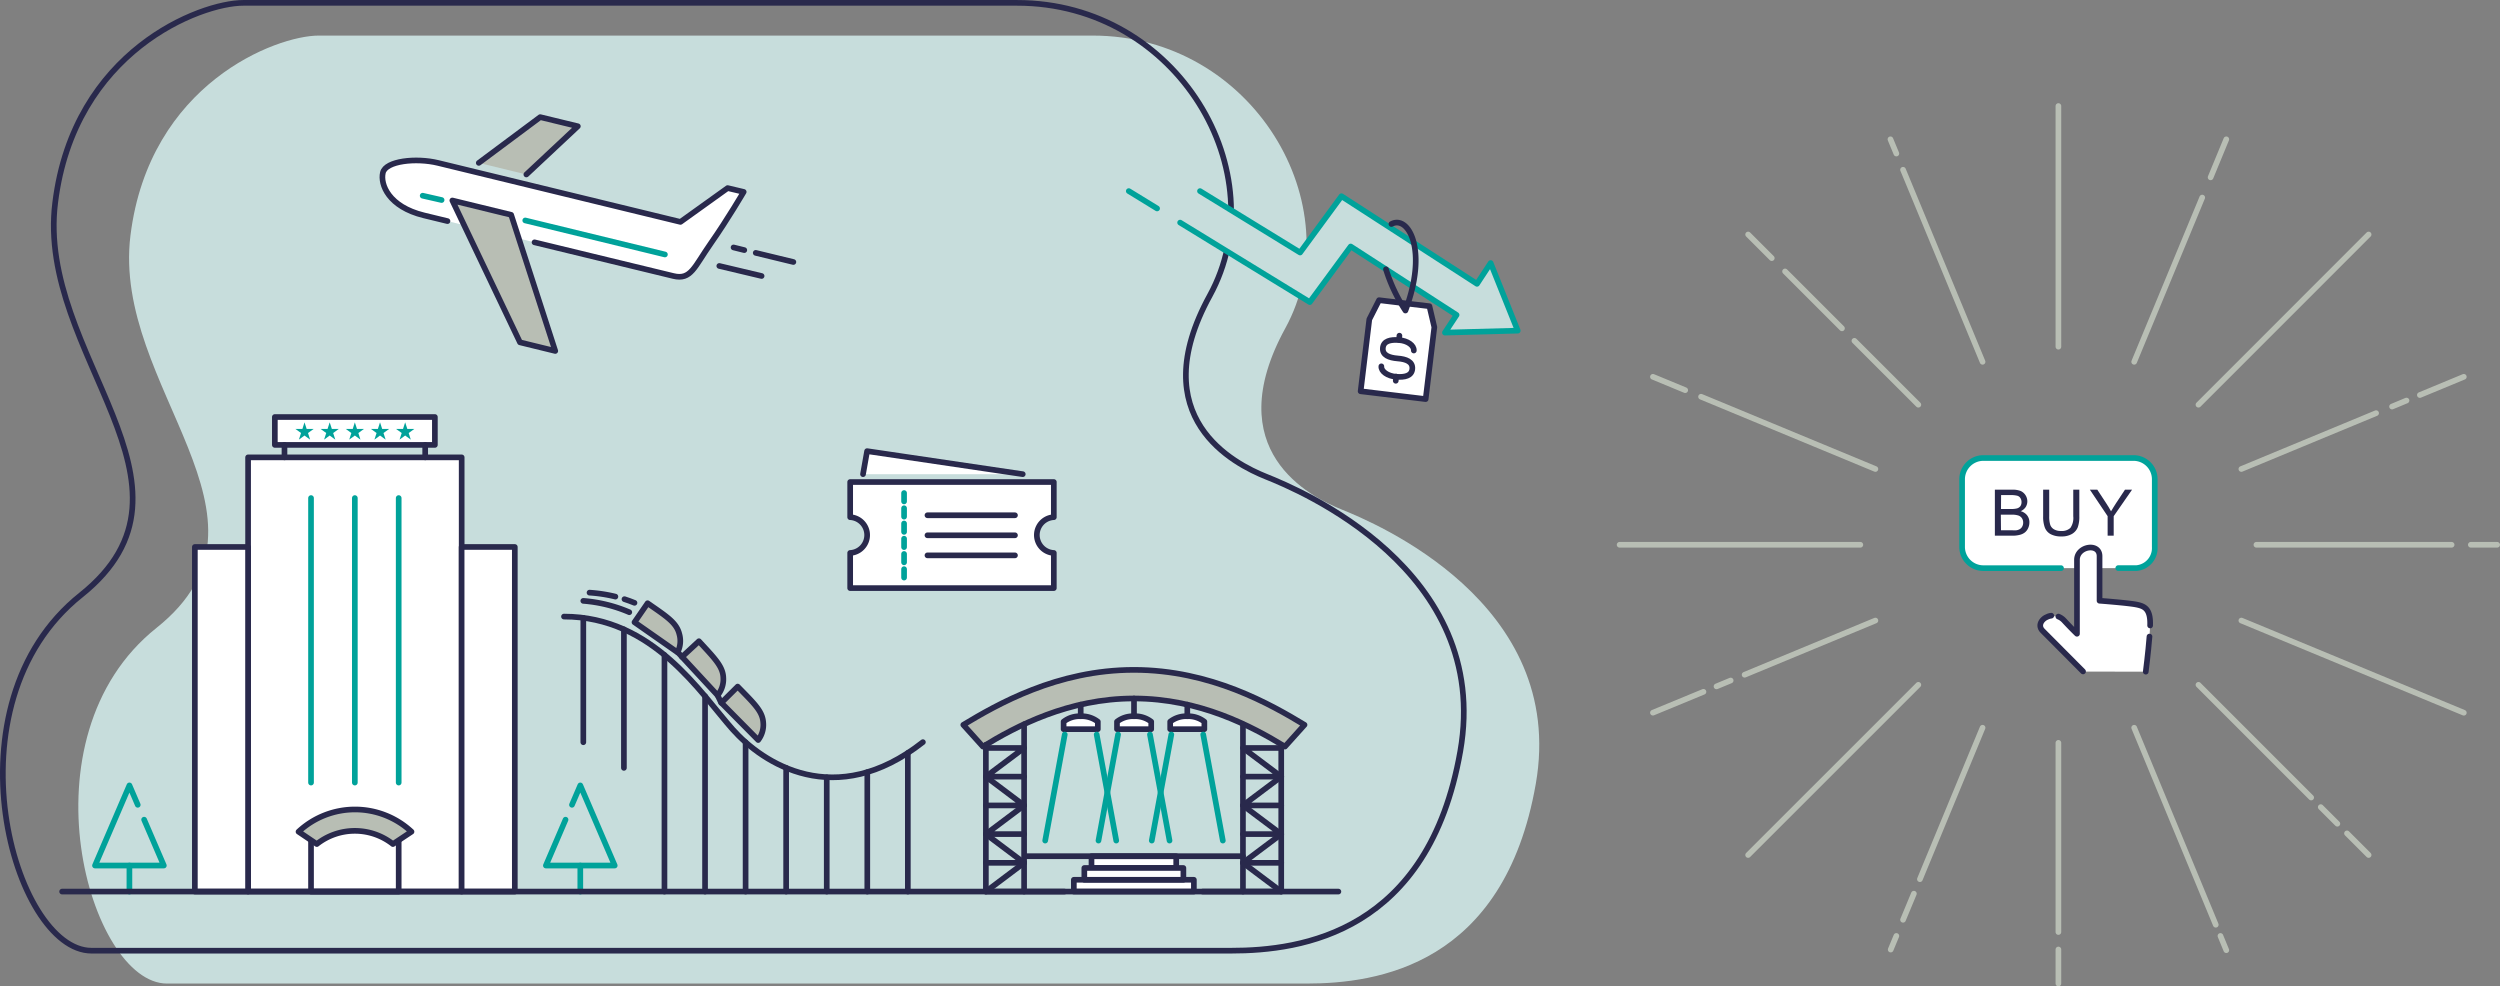 <svg xmlns="http://www.w3.org/2000/svg" viewBox="0 0 498.19 196.56"><rect x="0" y="0" width="498.19" height="196.56" fill="#808080" stroke="none"/><defs><style>.cls-1,.cls-11{fill:#c7dddc;}.cls-10,.cls-2,.cls-5{fill:none;}.cls-2,.cls-3,.cls-4{stroke:#29294c;}.cls-10,.cls-11,.cls-2,.cls-3,.cls-4,.cls-5,.cls-7{stroke-linecap:round;stroke-linejoin:round;stroke-width:1.13px;}.cls-3{fill:#b8beb4;}.cls-4,.cls-7,.cls-9{fill:#fff;}.cls-11,.cls-5,.cls-7{stroke:#00a29a;}.cls-6{fill:#00a29a;}.cls-8{fill:#29294c;}.cls-10{stroke:#b8beb4;}</style></defs><g id="レイヤー_2" data-name="レイヤー 2"><g id="イラスト"><path class="cls-1" d="M26,46.9C29.77,16.63,55.08,7.09,63.51,7.09H217.72c32.08,0,51.77,33.93,38.41,58.32s4.92,33.58,11.25,36.13,45,18.53,38.66,54.7S274.41,196,260.35,196H33.28c-15.46,0-29.52-49-2.1-70.87S22.22,77.18,26,46.9Z"/><path class="cls-2" d="M11,40.38C14.73,10.11,40,.57,48.47.57H202.68c32.08,0,51.77,33.93,38.41,58.32S246,92.46,252.34,95s45,18.53,38.66,54.7-31.63,39.75-45.69,39.75H18.24c-15.46,0-29.52-49-2.11-70.87S7.18,70.66,11,40.38Z"/><path class="cls-3" d="M226,139.19c13,0,23.43,5.52,30.06,9.59l3.9-4.34c-6.72-4.06-18.7-10.95-34-10.95s-27.25,6.89-34,10.95l3.91,4.34c6.62-4.07,17.1-9.59,30.06-9.59Z"/><polyline class="cls-2" points="196.46 148.43 196.46 177.67 212.12 177.67"/><line class="cls-2" x1="204.08" y1="177.67" x2="204.08" y2="144.33"/><polyline class="cls-2" points="196.46 149.05 204.08 149.05 196.46 154.77 204.08 154.77"/><polyline class="cls-2" points="196.46 160.5 204.08 160.5 196.46 154.77"/><polyline class="cls-2" points="204.08 166.22 196.46 166.22 204.08 160.5"/><polyline class="cls-2" points="196.46 166.22 204.08 171.94 196.46 171.94"/><line class="cls-2" x1="196.46" y1="177.67" x2="204.08" y2="171.94"/><polyline class="cls-2" points="255.32 148.43 255.32 177.67 239.66 177.67"/><line class="cls-2" x1="247.69" y1="177.67" x2="247.69" y2="144.33"/><polyline class="cls-2" points="255.32 149.05 247.69 149.05 255.32 154.77 247.69 154.77"/><polyline class="cls-2" points="255.32 160.5 247.69 160.5 255.32 154.77"/><polyline class="cls-2" points="247.69 166.22 255.32 166.22 247.69 160.5"/><polyline class="cls-2" points="255.32 166.22 247.69 171.94 255.32 171.94"/><line class="cls-2" x1="255.32" y1="177.67" x2="247.69" y2="171.94"/><rect class="cls-4" x="213.99" y="175.32" width="23.92" height="2.35"/><rect class="cls-4" x="217.51" y="170.62" width="16.88" height="2.35"/><rect class="cls-4" x="216.08" y="172.97" width="19.74" height="2.35"/><path class="cls-4" d="M226,142.73a5.18,5.18,0,0,0-3.41,1.08h0v1.49h6.82v-1.49A5.22,5.22,0,0,0,226,142.73Z"/><line class="cls-2" x1="225.98" y1="139.19" x2="225.98" y2="142.73"/><path class="cls-4" d="M215.36,142.73a5.18,5.18,0,0,0-3.41,1.08h0v1.49h6.82v-1.49A5.22,5.22,0,0,0,215.36,142.73Z"/><line class="cls-2" x1="215.36" y1="140.41" x2="215.36" y2="142.73"/><path class="cls-4" d="M236.6,142.73a5.18,5.18,0,0,0-3.41,1.08h0v1.49H240v-1.49A5.22,5.22,0,0,0,236.6,142.73Z"/><line class="cls-2" x1="236.6" y1="140.41" x2="236.6" y2="142.73"/><line class="cls-5" x1="222.8" y1="146.37" x2="218.9" y2="167.51"/><line class="cls-5" x1="233.06" y1="167.51" x2="229.16" y2="146.37"/><line class="cls-5" x1="233.42" y1="146.37" x2="229.52" y2="167.51"/><line class="cls-5" x1="243.68" y1="167.51" x2="239.77" y2="146.37"/><line class="cls-5" x1="212.18" y1="146.37" x2="208.28" y2="167.51"/><line class="cls-5" x1="222.44" y1="167.51" x2="218.54" y2="146.37"/><line class="cls-2" x1="204.21" y1="170.62" x2="247.69" y2="170.62"/><polyline class="cls-5" points="27.45 160.38 25.79 156.51 18.93 172.48 32.65 172.48 28.72 163.34"/><line class="cls-5" x1="25.79" y1="172.48" x2="25.79" y2="177.67"/><polyline class="cls-5" points="113.98 160.38 115.64 156.51 122.5 172.48 108.78 172.48 112.7 163.34"/><line class="cls-5" x1="115.64" y1="172.48" x2="115.64" y2="177.67"/><rect class="cls-4" x="54.77" y="83.1" width="31.89" height="5.56"/><rect class="cls-4" x="49.44" y="91.14" width="42.56" height="86.53"/><polyline class="cls-2" points="79.45 167.43 79.45 177.67 61.98 177.67 61.98 167.43"/><rect class="cls-4" x="38.83" y="109" width="10.6" height="68.67"/><rect class="cls-4" x="91.99" y="109" width="10.6" height="68.67"/><polygon class="cls-6" points="70.71 84.16 71.14 85.48 72.53 85.48 71.41 86.29 71.83 87.61 70.71 86.79 69.59 87.61 70.02 86.29 68.9 85.48 70.29 85.48 70.71 84.16"/><polygon class="cls-6" points="75.73 84.16 76.16 85.48 77.54 85.48 76.42 86.29 76.85 87.61 75.73 86.79 74.61 87.61 75.04 86.29 73.92 85.48 75.3 85.48 75.73 84.16"/><polygon class="cls-6" points="80.74 84.16 81.17 85.48 82.56 85.48 81.44 86.29 81.86 87.61 80.74 86.79 79.62 87.61 80.05 86.29 78.93 85.48 80.31 85.48 80.74 84.16"/><polygon class="cls-6" points="65.7 84.16 66.13 85.48 67.51 85.48 66.39 86.29 66.82 87.61 65.7 86.79 64.58 87.61 65.01 86.29 63.89 85.48 65.27 85.48 65.7 84.16"/><polygon class="cls-6" points="60.68 84.16 61.11 85.48 62.5 85.48 61.38 86.29 61.8 87.61 60.68 86.79 59.56 87.61 59.99 86.29 58.87 85.48 60.26 85.48 60.68 84.16"/><line class="cls-5" x1="70.71" y1="99.25" x2="70.71" y2="155.95"/><line class="cls-5" x1="61.98" y1="99.25" x2="61.98" y2="155.95"/><line class="cls-5" x1="79.45" y1="99.25" x2="79.45" y2="155.95"/><path class="cls-3" d="M63.13,168.2a12.25,12.25,0,0,1,15.17,0L82,165.74a16.51,16.51,0,0,0-22.51,0Z"/><line class="cls-2" x1="56.69" y1="88.66" x2="56.69" y2="91.14"/><line class="cls-2" x1="84.73" y1="88.66" x2="84.73" y2="91.14"/><path class="cls-2" d="M112.39,122.87c17.77,0,27.26,15.33,33.62,22.49,6,6.73,20.41,16.27,37.9,2.53"/><path class="cls-2" d="M116.24,119.74A28.9,28.9,0,0,1,125.4,122"/><path class="cls-2" d="M124.44,119.4c.69.22,1.37.47,2,.73"/><path class="cls-2" d="M117.48,118.1a30,30,0,0,1,5.15.79"/><line class="cls-2" x1="172.83" y1="177.67" x2="172.83" y2="153.87"/><line class="cls-2" x1="180.91" y1="177.67" x2="180.91" y2="150.04"/><line class="cls-2" x1="164.75" y1="177.67" x2="164.75" y2="154.9"/><line class="cls-2" x1="156.66" y1="177.67" x2="156.66" y2="153.02"/><line class="cls-2" x1="148.58" y1="177.67" x2="148.58" y2="147.91"/><line class="cls-2" x1="140.5" y1="177.67" x2="140.5" y2="138.73"/><line class="cls-2" x1="132.41" y1="177.67" x2="132.41" y2="130.52"/><line class="cls-2" x1="124.33" y1="153.02" x2="124.33" y2="125.42"/><line class="cls-2" x1="116.24" y1="147.91" x2="116.24" y2="123.12"/><path class="cls-3" d="M129.05,120.21,126.44,124l8.58,6a5,5,0,0,0,.35-3.66C134.81,124.08,132.88,122.87,129.05,120.21Z"/><path class="cls-3" d="M139.28,127.78l-3.37,3.12,7.09,7.66a5,5,0,0,0,1.14-3.5C144.06,132.81,142.44,131.21,139.28,127.78Z"/><path class="cls-3" d="M147,136.82l-3.25,3.23,7.34,7.42a5,5,0,0,0,1-3.54C151.92,141.68,150.24,140.14,147,136.82Z"/><line class="cls-2" x1="135.02" y1="129.93" x2="135.91" y2="130.9"/><line class="cls-2" x1="143" y1="138.56" x2="143.71" y2="140.05"/><polyline class="cls-3" points="104.89 34.77 115.15 25.16 107.65 23.34 95.41 32.46"/><path class="cls-4" d="M106.52,48.29,134.18,55c3.52.86,4.16-1.78,7.5-6.55s6.52-10.21,6.52-10.21L145,37.48l-9.4,6.74L87.3,32.47c-4.39-1.07-10.45-.41-11,1.94s1.14,6.79,8.17,8.51l4.7,1.14"/><path class="cls-5" d="M88,39.86,84.23,39"/><path class="cls-5" d="M132.5,50.71l-27.83-6.78"/><path class="cls-2" d="M148.32,49.84l-2.14-.53"/><path class="cls-2" d="M158.1,52.21l-7.5-1.82"/><path class="cls-2" d="M151.77,55,143.34,53"/><polygon class="cls-3" points="101.86 42.81 90.14 39.95 103.62 68.22 110.65 69.94 101.86 42.81"/><path class="cls-4" d="M210,117.19v-7a3.57,3.57,0,0,1,0-7.13v-7H169.42v7a3.57,3.57,0,0,1,0,7.13v7Z"/><polyline class="cls-4" points="171.98 94.49 172.79 89.9 203.81 94.49"/><line class="cls-2" x1="184.82" y1="102.68" x2="202.26" y2="102.68"/><line class="cls-2" x1="184.82" y1="106.67" x2="202.26" y2="106.67"/><line class="cls-2" x1="184.82" y1="110.67" x2="202.26" y2="110.67"/><line class="cls-5" x1="180.16" y1="98.25" x2="180.16" y2="99.92"/><line class="cls-5" x1="180.16" y1="113.42" x2="180.16" y2="115.1"/><line class="cls-5" x1="180.16" y1="110.39" x2="180.16" y2="112.06"/><line class="cls-5" x1="180.16" y1="107.35" x2="180.16" y2="109.03"/><line class="cls-5" x1="180.16" y1="104.32" x2="180.16" y2="105.99"/><line class="cls-5" x1="180.16" y1="101.28" x2="180.16" y2="102.96"/><line class="cls-2" x1="266.71" y1="177.67" x2="12.38" y2="177.67"/><path class="cls-7" d="M422.12,113.21h3.63a4,4,0,0,0,3.64-4.22V95.49a4.23,4.23,0,0,0-4.22-4.22h-30A4.24,4.24,0,0,0,391,95.49V109a4.24,4.24,0,0,0,4.23,4.22h15.48"/><path class="cls-8" d="M397.53,106.75V97.58H401a4.36,4.36,0,0,1,1.69.27A2.29,2.29,0,0,1,404,99.92a2.13,2.13,0,0,1-.32,1.11,2.37,2.37,0,0,1-1,.84,2.38,2.38,0,0,1,1.28.83,2.23,2.23,0,0,1,.45,1.39,2.71,2.71,0,0,1-.27,1.2,2.27,2.27,0,0,1-.68.85,2.72,2.72,0,0,1-1,.45,5.67,5.67,0,0,1-1.48.16Zm1.22-5.32h2a4.47,4.47,0,0,0,1.16-.11,1.3,1.3,0,0,0,.7-.45,1.37,1.37,0,0,0,.23-.8,1.45,1.45,0,0,0-.22-.81,1.06,1.06,0,0,0-.62-.47,5.1,5.1,0,0,0-1.4-.13h-1.83Zm0,4.24H401a5.05,5.05,0,0,0,.83,0,1.93,1.93,0,0,0,.7-.25,1.34,1.34,0,0,0,.46-.51,1.59,1.59,0,0,0,.18-.77,1.55,1.55,0,0,0-.26-.89,1.41,1.41,0,0,0-.73-.53,4.24,4.24,0,0,0-1.34-.16h-2.12Z"/><path class="cls-8" d="M413.15,97.58h1.21v5.3a6.21,6.21,0,0,1-.31,2.19,2.71,2.71,0,0,1-1.13,1.32,4,4,0,0,1-2.14.51,4.38,4.38,0,0,1-2.11-.44,2.53,2.53,0,0,1-1.17-1.29,6.15,6.15,0,0,1-.35-2.29v-5.3h1.21v5.29a5.37,5.37,0,0,0,.22,1.76,1.68,1.68,0,0,0,.77.87,2.58,2.58,0,0,0,1.32.31,2.52,2.52,0,0,0,1.91-.61,3.48,3.48,0,0,0,.57-2.33Z"/><path class="cls-8" d="M420,106.75v-3.89l-3.54-5.28h1.48l1.81,2.76c.33.52.64,1,.93,1.55.27-.48.61-1,1-1.62l1.78-2.69h1.41l-3.66,5.28v3.89Z"/><path class="cls-9" d="M427.6,133.85s.49-3.82.74-7l.13-2.18c.11-3.29-1.09-3.84-2.74-4.17s-7.34-.76-7.34-.76v-8.88c0-2.74-4.5-2-4.5.74v14.72s-.95-.89-2.57-2.64a3.11,3.11,0,0,0-1.13-.78l-1.42-.18c-1.65.21-2.92,1.8-1.74,3s8.07,8.11,8.07,8.11"/><path class="cls-2" d="M408.77,122.69c-1.65.21-2.92,1.8-1.74,3s8.07,8.11,8.07,8.11"/><path class="cls-2" d="M428.47,124.64c.11-3.29-1.09-3.84-2.74-4.17s-7.34-.76-7.34-.76v-8.88c0-2.74-4.5-2-4.5.74v14.72s-.95-.89-2.57-2.64a3.11,3.11,0,0,0-1.13-.78"/><path class="cls-2" d="M427.6,133.85s.49-3.82.74-7"/><line class="cls-10" x1="410.19" y1="69.09" x2="410.19" y2="21.13"/><line class="cls-10" x1="410.19" y1="185.73" x2="410.19" y2="148.03"/><line class="cls-10" x1="410.19" y1="195.99" x2="410.19" y2="189.21"/><line class="cls-10" x1="370.72" y1="108.56" x2="322.75" y2="108.56"/><line class="cls-10" x1="488.55" y1="108.56" x2="449.65" y2="108.56"/><line class="cls-10" x1="497.62" y1="108.56" x2="492.38" y2="108.56"/><line class="cls-10" x1="353.07" y1="51.44" x2="348.36" y2="46.73"/><line class="cls-10" x1="367.06" y1="65.43" x2="355.72" y2="54.09"/><line class="cls-10" x1="382.28" y1="80.65" x2="369.54" y2="67.92"/><line class="cls-10" x1="460.56" y1="158.93" x2="438.1" y2="136.47"/><line class="cls-10" x1="465.78" y1="164.15" x2="462.47" y2="160.84"/><line class="cls-10" x1="472.01" y1="170.38" x2="467.7" y2="166.07"/><line class="cls-10" x1="382.28" y1="136.47" x2="348.36" y2="170.38"/><line class="cls-10" x1="472.01" y1="46.73" x2="438.1" y2="80.65"/><line class="cls-10" x1="377.9" y1="30.6" x2="376.72" y2="27.76"/><line class="cls-10" x1="395.08" y1="72.1" x2="379.23" y2="33.83"/><line class="cls-10" x1="441.55" y1="184.28" x2="425.29" y2="145.02"/><line class="cls-10" x1="443.65" y1="189.35" x2="442.48" y2="186.51"/><line class="cls-10" x1="339.46" y1="137.86" x2="329.39" y2="142.02"/><line class="cls-10" x1="344.88" y1="135.61" x2="342.06" y2="136.78"/><line class="cls-10" x1="373.72" y1="123.66" x2="347.66" y2="134.46"/><line class="cls-10" x1="473.5" y1="82.33" x2="446.65" y2="93.46"/><line class="cls-10" x1="479.56" y1="79.82" x2="476.68" y2="81.02"/><line class="cls-10" x1="490.98" y1="75.09" x2="482.22" y2="78.72"/><line class="cls-10" x1="335.82" y1="77.75" x2="329.39" y2="75.09"/><line class="cls-10" x1="373.72" y1="93.46" x2="338.98" y2="79.06"/><line class="cls-10" x1="490.98" y1="142.03" x2="446.65" y2="123.66"/><line class="cls-10" x1="377.9" y1="186.51" x2="376.77" y2="189.23"/><line class="cls-10" x1="381.39" y1="178.09" x2="379.23" y2="183.29"/><line class="cls-10" x1="395.08" y1="145.02" x2="382.59" y2="175.2"/><line class="cls-10" x1="438.85" y1="39.37" x2="425.29" y2="72.1"/><line class="cls-10" x1="443.65" y1="27.76" x2="440.52" y2="35.34"/><line class="cls-5" x1="230.58" y1="41.54" x2="224.94" y2="38.08"/><polyline class="cls-11" points="239.13 38.08 259.08 50.32 267.32 39.1 294.33 56.56 297.05 52.42 302.45 65.89 287.94 66.28 290.26 62.76 269.16 49.12 261.01 60.2 235.17 44.36"/><polygon class="cls-4" points="271.14 77.97 284.1 79.53 285.83 65.2 284.85 61.02 274.81 59.82 272.87 63.64 271.14 77.97"/><path class="cls-2" d="M277.28,44.64c3.4-1.82,7.33,5.22,2.79,17.24a32.47,32.47,0,0,1-3.88-8.21"/><path class="cls-2" d="M275.27,73c-.08,1,1.24,1.94,2.94,2.08s3.12-.16,3.23-1.58-1.23-1.94-2.93-2.07h0c-1.71-.14-3.06-.66-2.94-2.08s1.53-1.71,3.23-1.58,3,1.07,2.94,2.08"/><line class="cls-2" x1="278.21" y1="75.04" x2="278.14" y2="75.88"/><line class="cls-2" x1="278.87" y1="66.89" x2="278.8" y2="67.73"/></g></g></svg>